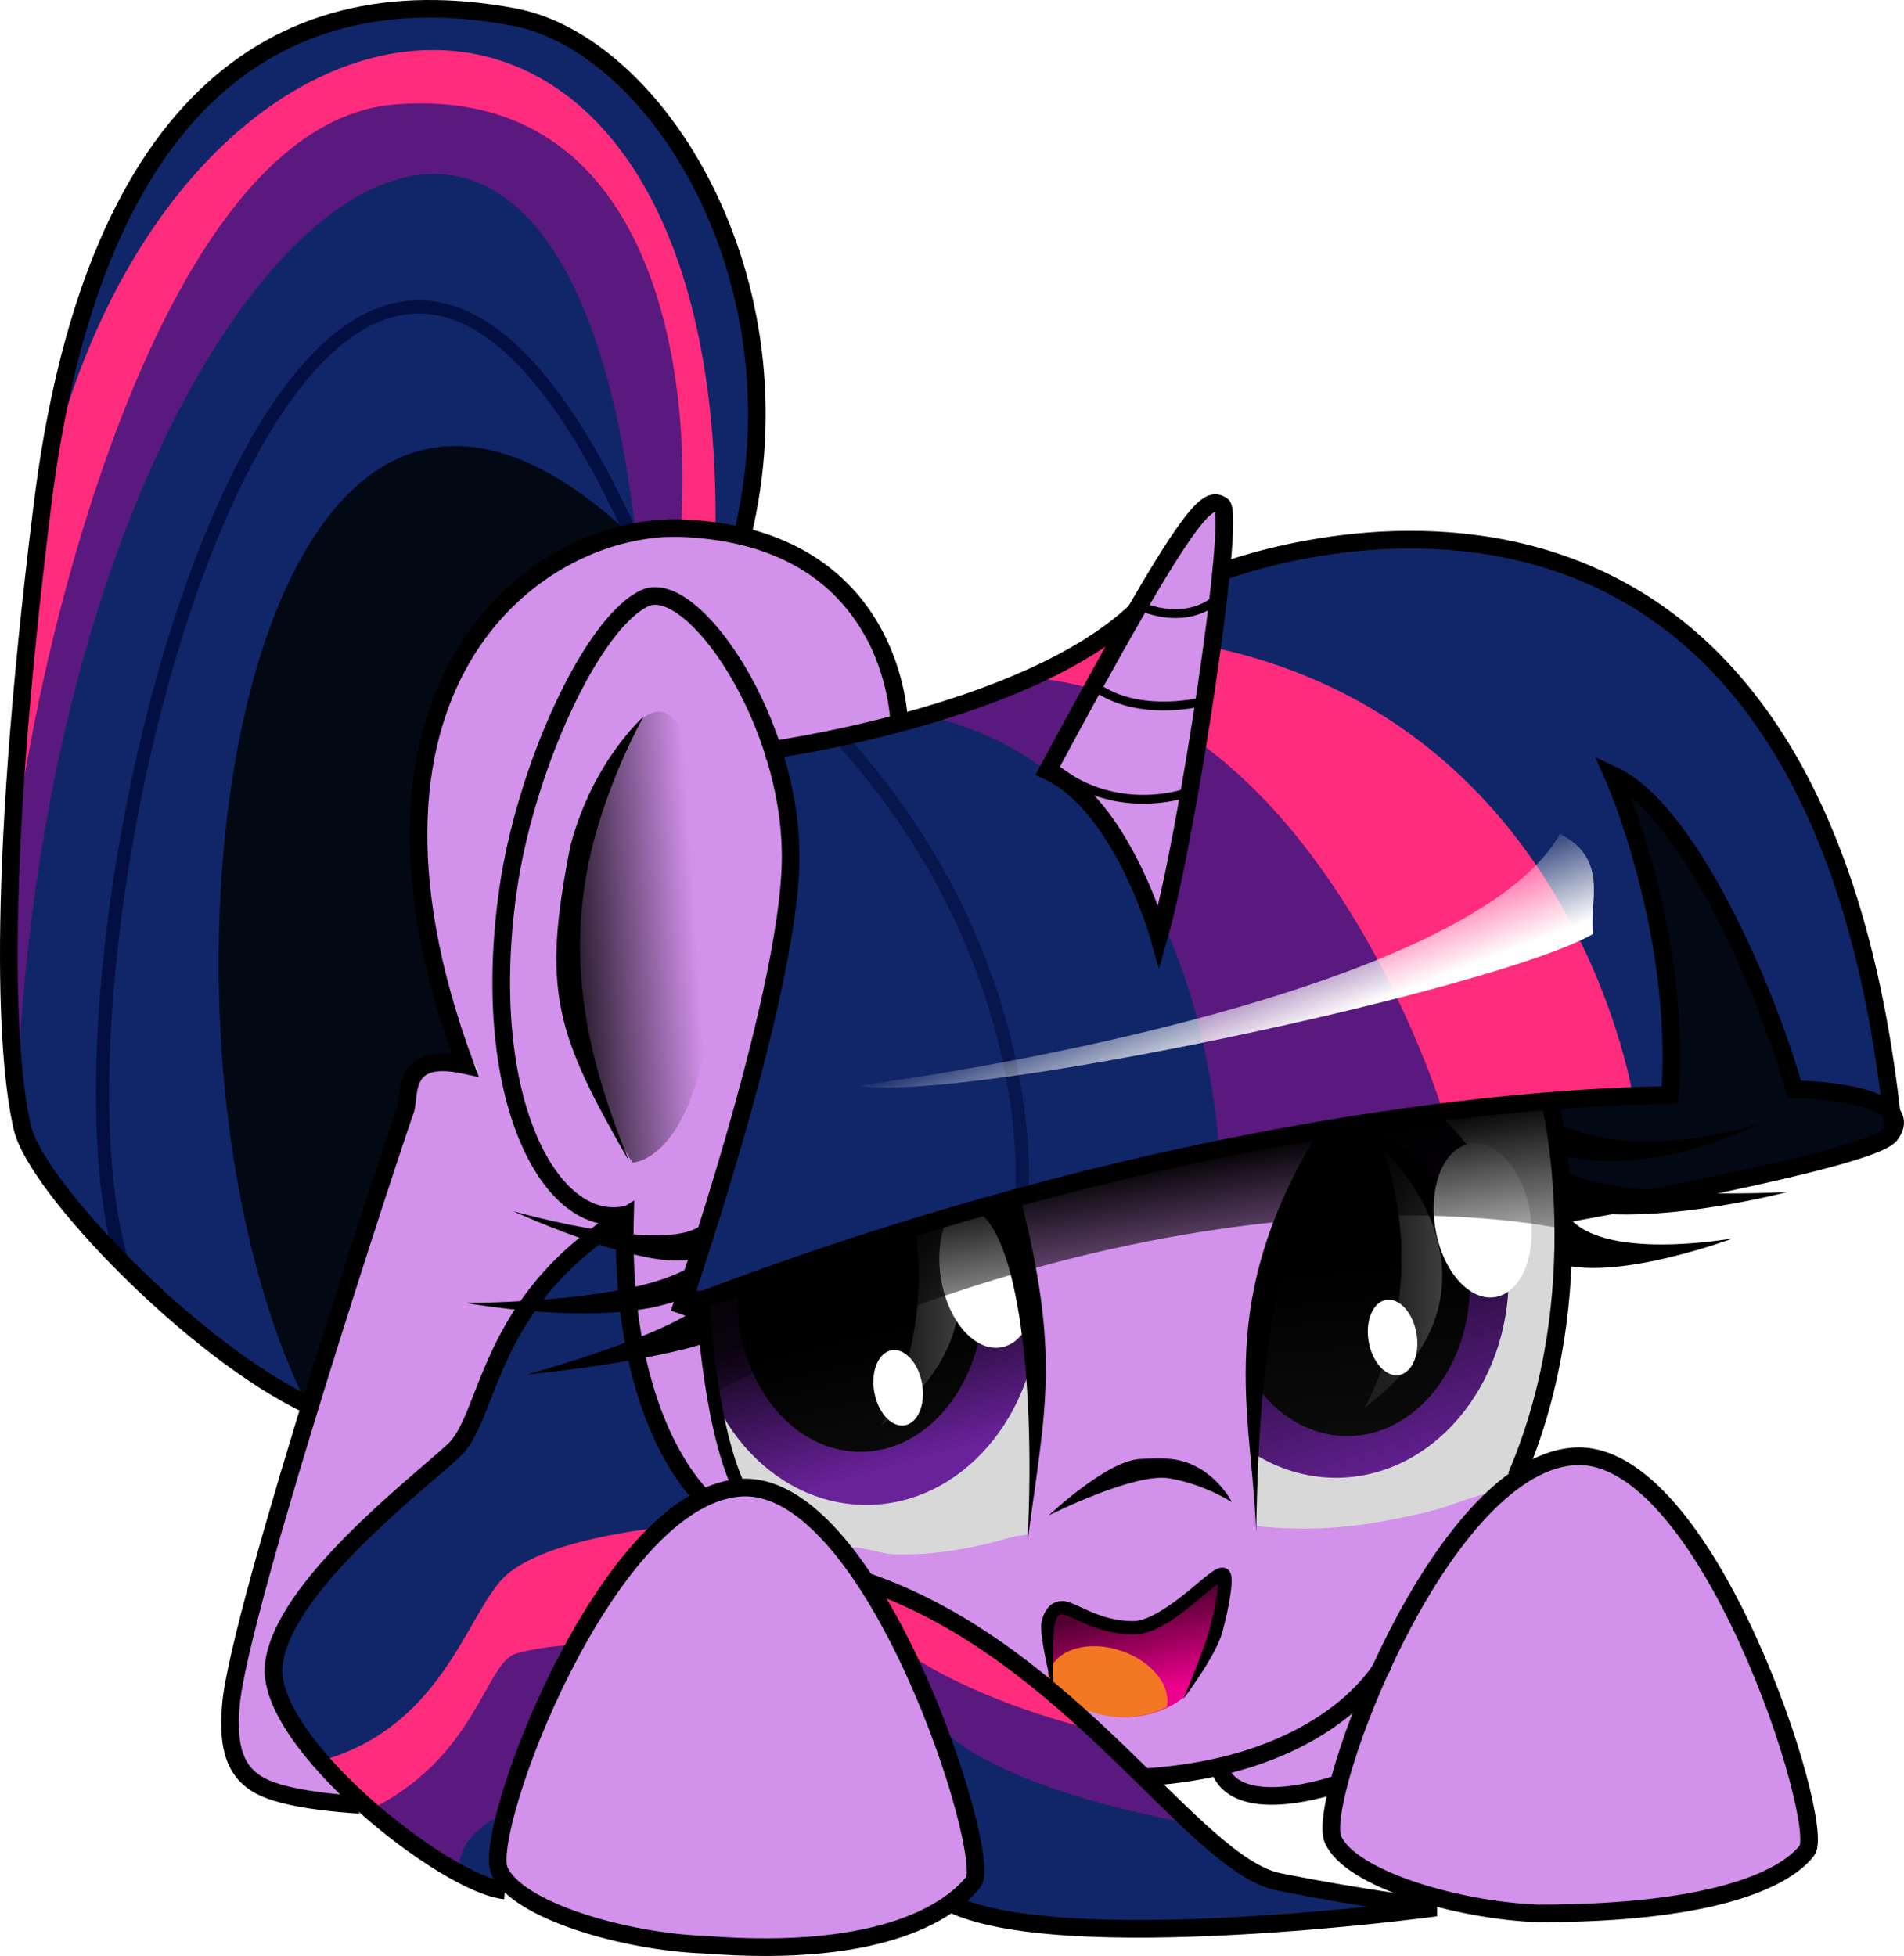 <?xml version="1.0" encoding="UTF-8" standalone="no"?>
<!-- Created with Inkscape (http://www.inkscape.org/) -->
<svg xmlns:dc="http://purl.org/dc/elements/1.1/" xmlns:cc="http://creativecommons.org/ns#" xmlns:rdf="http://www.w3.org/1999/02/22-rdf-syntax-ns#" xmlns:svg="http://www.w3.org/2000/svg" xmlns="http://www.w3.org/2000/svg" xmlns:xlink="http://www.w3.org/1999/xlink" xmlns:sodipodi="http://sodipodi.sourceforge.net/DTD/sodipodi-0.dtd" xmlns:inkscape="http://www.inkscape.org/namespaces/inkscape" id="svg2985" version="1.1" inkscape:version="0.48.4 r9939" width="431.873" height="443.617" sodipodi:docname="playfulsv.svg" inkscape:label="line" inkscape:export-filename="C:\Users\dmtac_000\Pictures\playful.png" inkscape:export-xdpi="208.40215" inkscape:export-ydpi="208.40215">
  <defs id="defs2989">
    <linearGradient inkscape:collect="always" id="linearGradient4331">
      <stop style="stop-color:#ffffff;stop-opacity:1;" offset="0" id="stop4333"/>
      <stop style="stop-color:#ffffff;stop-opacity:0;" offset="1" id="stop4335"/>
    </linearGradient>
    <linearGradient id="linearGradient4267">
      <stop style="stop-color:#ec008c;stop-opacity:1;" offset="0" id="stop4269"/>
      <stop style="stop-color:#530031;stop-opacity:1;" offset="1" id="stop4271"/>
    </linearGradient>
    <linearGradient inkscape:collect="always" id="linearGradient4050">
      <stop style="stop-color:#ffffff;stop-opacity:1;" offset="0" id="stop4052"/>
      <stop style="stop-color:#2a2a2a;stop-opacity:1" offset="1" id="stop4054"/>
    </linearGradient>
    <linearGradient id="linearGradient4028">
      <stop style="stop-color:#000000;stop-opacity:1;" offset="0" id="stop4030"/>
      <stop style="stop-color:#151515;stop-opacity:1;" offset="1" id="stop4032"/>
    </linearGradient>
    <linearGradient id="linearGradient3986">
      <stop style="stop-color:#6a229b;stop-opacity:1;" offset="0" id="stop3988"/>
      <stop style="stop-color:#100517;stop-opacity:1;" offset="1" id="stop3990"/>
    </linearGradient>
    <linearGradient inkscape:collect="always" xlink:href="#linearGradient3986" id="linearGradient4002" x1="945.032" y1="1188.416" x2="925.601" y2="1128.825" gradientUnits="userSpaceOnUse"/>
    <linearGradient inkscape:collect="always" xlink:href="#linearGradient3986" id="linearGradient4010" x1="932.078" y1="1177.405" x2="922.362" y2="1142.427" gradientUnits="userSpaceOnUse"/>
    <filter inkscape:collect="always" id="filter4020" color-interpolation-filters="sRGB">
      <feGaussianBlur inkscape:collect="always" stdDeviation="2.61" id="feGaussianBlur4022"/>
    </filter>
    <filter inkscape:collect="always" id="filter4024" color-interpolation-filters="sRGB">
      <feGaussianBlur inkscape:collect="always" stdDeviation="2.627" id="feGaussianBlur4026"/>
    </filter>
    <linearGradient inkscape:collect="always" xlink:href="#linearGradient4028" id="linearGradient4036" x1="916.905" y1="1166.057" x2="927.044" y2="1255.286" gradientUnits="userSpaceOnUse"/>
    <linearGradient inkscape:collect="always" xlink:href="#linearGradient4028" id="linearGradient4044" x1="907.923" y1="1181.469" x2="925.586" y2="1252.853" gradientUnits="userSpaceOnUse"/>
    <linearGradient inkscape:collect="always" xlink:href="#linearGradient4050" id="linearGradient4056" x1="1253.617" y1="1142.103" x2="1201.989" y2="1141.78" gradientUnits="userSpaceOnUse"/>
    <linearGradient inkscape:collect="always" xlink:href="#linearGradient4050-0" id="linearGradient4056-6" x1="1253.617" y1="1142.103" x2="1201.989" y2="1141.78" gradientUnits="userSpaceOnUse"/>
    <linearGradient id="linearGradient4050-0">
      <stop style="stop-color:#000000;stop-opacity:0;" offset="0" id="stop4052-3"/>
      <stop style="stop-color:#000000;stop-opacity:1;" offset="1" id="stop4054-6"/>
    </linearGradient>
    <linearGradient gradientTransform="translate(-109.504,3.886)" y2="1141.78" x2="1201.989" y1="1142.103" x1="1253.617" gradientUnits="userSpaceOnUse" id="linearGradient4073" xlink:href="#linearGradient4050" inkscape:collect="always"/>
    <filter inkscape:collect="always" id="filter4100" x="-0.103" width="1.205" y="-0.072" height="1.145" color-interpolation-filters="sRGB">
      <feGaussianBlur inkscape:collect="always" stdDeviation="1.229" id="feGaussianBlur4102"/>
    </filter>
    <filter color-interpolation-filters="sRGB" inkscape:collect="always" id="filter4100-4" x="-0.103" width="1.205" y="-0.072" height="1.145">
      <feGaussianBlur inkscape:collect="always" stdDeviation="1.229" id="feGaussianBlur4102-5"/>
    </filter>
    <filter color-interpolation-filters="sRGB" inkscape:collect="always" id="filter4100-4-8" x="-0.103" width="1.205" y="-0.072" height="1.145">
      <feGaussianBlur inkscape:collect="always" stdDeviation="1.229" id="feGaussianBlur4102-5-1"/>
    </filter>
    <filter color-interpolation-filters="sRGB" inkscape:collect="always" id="filter4100-2" x="-0.103" width="1.205" y="-0.072" height="1.145">
      <feGaussianBlur inkscape:collect="always" stdDeviation="1.229" id="feGaussianBlur4102-1"/>
    </filter>
    <linearGradient inkscape:collect="always" xlink:href="#linearGradient4050-0" id="linearGradient4169" x1="1142.281" y1="1160.143" x2="1134.953" y2="1116.174" gradientUnits="userSpaceOnUse"/>
    <clipPath clipPathUnits="userSpaceOnUse" id="clipPath4263">
      <path style="fill:none;stroke:#828282;stroke-width:1.069;stroke-opacity:1;display:inline" d="m 1144.63,1226.715 c 19.95,9.422 30.317,-7.016 30.742,-9.666 0.425,-2.65 1.531,-16.891 1.085,-20.034 -0.446,-3.143 -0.636,-15.226 -2.001,-12.488 -1.366,2.738 -9.066,15.935 -11.736,18.348 -2.671,2.413 -10.41,4.851 -13.527,4.121 -3.117,-0.73 -7.538,-1.784 -8.4,0.206 -0.862,1.99 1.195,9.76 2.002,12.488 0.807,2.727 1.837,7.026 1.837,7.026 z" id="path4265" inkscape:connector-curvature="0"/>
    </clipPath>
    <linearGradient inkscape:collect="always" xlink:href="#linearGradient4267" id="linearGradient4273" x1="1145.258" y1="1235.284" x2="1140.446" y2="1215.819" gradientUnits="userSpaceOnUse"/>
    <clipPath clipPathUnits="userSpaceOnUse" id="clipPath4321">
      <path style="fill:none;stroke:#000000;stroke-width:0.962px;stroke-linecap:butt;stroke-linejoin:miter;stroke-opacity:1" d="m 1105.09,1098.131 c 34.04,23.609 21.861,101.581 21.861,101.581 l -63.396,24.852 -9.681,-119.909 17.489,-20.192 z" id="path4323" inkscape:connector-curvature="0"/>
    </clipPath>
    <linearGradient inkscape:collect="always" xlink:href="#linearGradient4331" id="linearGradient4337" x1="1166.11" y1="1090.565" x2="1157.424" y2="1067.664" gradientUnits="userSpaceOnUse"/>
    <linearGradient inkscape:collect="always" xlink:href="#linearGradient4050-0" id="linearGradient4350" x1="1045.373" y1="1061.292" x2="1011.161" y2="1063.582" gradientUnits="userSpaceOnUse"/>
    <linearGradient inkscape:collect="always" xlink:href="#linearGradient4050-0" id="linearGradient4352" gradientUnits="userSpaceOnUse" x1="1142.281" y1="1160.143" x2="1134.953" y2="1116.174"/>
  </defs>
  <sodipodi:namedview pagecolor="#ffffff" bordercolor="#666666" borderopacity="1" objecttolerance="10" gridtolerance="10" guidetolerance="10" inkscape:pageopacity="0" inkscape:pageshadow="2" inkscape:window-width="1366" inkscape:window-height="705" id="namedview2987" showgrid="false" inkscape:zoom="1.0916754" inkscape:cx="171.13175" inkscape:cy="204.80041" inkscape:window-x="-8" inkscape:window-y="-8" inkscape:window-maximized="1" inkscape:current-layer="layer5" showguides="true" inkscape:guide-bbox="true" fit-margin-top="0" fit-margin-left="0" fit-margin-right="0" fit-margin-bottom="0"/>
  <g inkscape:groupmode="layer" id="layer1" inkscape:label="image" style="display:none" sodipodi:insensitive="true" transform="translate(-887.479,-850.67)"/>
  <g inkscape:groupmode="layer" id="layer4" inkscape:label="eyes" style="display:inline" sodipodi:insensitive="true" transform="translate(-887.479,-850.67)">
    <path sodipodi:type="arc" style="fill:#d8d8d8;fill-opacity:1;stroke:none" id="path3905" sodipodi:cx="1089.4755" sodipodi:cy="1153.1149" sodipodi:rx="52.46582" sodipodi:ry="60.886261" d="m 1141.941,1153.115 c 0,33.627 -23.49,60.886 -52.466,60.886 -28.976,0 -52.466,-27.26 -52.466,-60.886 0,-33.627 23.49,-60.886 52.466,-60.886 28.976,0 52.466,27.26 52.466,60.886 z" transform="matrix(1,0,0,-1,0,2308.173)"/>
    <path sodipodi:type="arc" style="fill:#d8d8d8;fill-opacity:1;stroke:none" id="path3905-7" sodipodi:cx="1089.4755" sodipodi:cy="1153.1149" sodipodi:rx="52.46582" sodipodi:ry="60.886261" d="m 1141.941,1153.115 c 0,33.627 -23.49,60.886 -52.466,60.886 -28.976,0 -52.466,-27.26 -52.466,-60.886 0,-33.627 23.49,-60.886 52.466,-60.886 28.976,0 52.466,27.26 52.466,60.886 z" transform="matrix(1.037,0,0,-1.043,70.41,2348.821)" clip-path="url(#clipPath4321)"/>
    <path sodipodi:type="arc" style="fill:url(#linearGradient4002);fill-opacity:1;stroke:none" id="path3966-9" sodipodi:cx="931.10638" sodipodi:cy="1138.541" sodipodi:rx="39.187435" sodipodi:ry="45.664696" d="m 970.294,1138.541 c 0,25.22 -17.545,45.665 -39.187,45.665 -21.643,0 -39.187,-20.445 -39.187,-45.665 0,-25.22 17.545,-45.665 39.187,-45.665 21.643,0 39.187,20.445 39.187,45.665 z" transform="translate(259.414,1.619)"/>
    <path sodipodi:type="arc" style="fill:url(#linearGradient4036);fill-opacity:1;stroke:none;filter:url(#filter4020)" id="path3928-4" sodipodi:cx="905.19733" sodipodi:cy="1172.5466" sodipodi:rx="32.062447" sodipodi:ry="43.397655" d="m 937.26,1172.547 c 0,23.968 -14.355,43.398 -32.062,43.398 -17.708,0 -32.062,-19.43 -32.062,-43.398 0,-23.968 14.355,-43.398 32.062,-43.398 17.708,0 32.062,19.43 32.062,43.398 z" transform="matrix(0.869,0,0,0.799,406.455,204.845)"/>
    <path sodipodi:type="arc" style="fill:url(#linearGradient4010);fill-opacity:1;stroke:none" id="path3966" sodipodi:cx="931.10638" sodipodi:cy="1138.541" sodipodi:rx="39.187435" sodipodi:ry="45.664696" d="m 970.294,1138.541 c 0,25.22 -17.545,45.665 -39.187,45.665 -21.643,0 -39.187,-20.445 -39.187,-45.665 0,-25.22 17.545,-45.665 39.187,-45.665 21.643,0 39.187,20.445 39.187,45.665 z" transform="translate(152.863,7.773)"/>
    <path sodipodi:type="arc" style="fill:url(#linearGradient4044);fill-opacity:1;stroke:none;filter:url(#filter4024)" id="path3928-4-0" sodipodi:cx="905.19733" sodipodi:cy="1172.5466" sodipodi:rx="32.062447" sodipodi:ry="43.397655" d="m 937.26,1172.547 c 0,23.968 -14.355,43.398 -32.062,43.398 -17.708,0 -32.062,-19.43 -32.062,-43.398 0,-23.968 14.355,-43.398 32.062,-43.398 17.708,0 32.062,19.43 32.062,43.398 z" transform="matrix(0.869,0,0,0.799,296.017,208.407)"/>
    <path style="opacity:0.655;fill:url(#linearGradient4056);fill-opacity:1;stroke:none" d="m 1196.94,1170.013 c 16.259,-30.374 4.005,-59.058 4.005,-59.058 0,0 33.285,30.732 -4.005,59.058 z" id="path4048" inkscape:connector-curvature="0" sodipodi:nodetypes="ccc"/>
    <path style="opacity:0.655;fill:url(#linearGradient4073);fill-opacity:1;stroke:none" d="m 1087.437,1173.9 c 16.259,-30.374 4.005,-59.058 4.005,-59.058 0,0 33.285,30.732 -4.005,59.058 z" id="path4048-2" inkscape:connector-curvature="0" sodipodi:nodetypes="ccc"/>
    <path sodipodi:type="arc" style="fill:#ffffff;fill-opacity:1;stroke:none;filter:url(#filter4100)" id="path4094" sodipodi:cx="1271.3246" sodipodi:cy="1149.8762" sodipodi:rx="13.764182" sodipodi:ry="20.727238" d="m 1285.089,1149.876 c 0,11.447 -6.162,20.727 -13.764,20.727 -7.602,0 -13.764,-9.28 -13.764,-20.727 0,-11.447 6.162,-20.727 13.764,-20.727 7.602,0 13.764,9.28 13.764,20.727 z" transform="matrix(0.785,-0.102,0.126,0.841,80.912,290.074)"/>
    <path sodipodi:type="arc" style="fill:#ffffff;fill-opacity:1;stroke:none;filter:url(#filter4100-4)" id="path4094-8" sodipodi:cx="1271.3246" sodipodi:cy="1149.8762" sodipodi:rx="13.764182" sodipodi:ry="20.727238" d="m 1285.089,1149.876 c 0,11.447 -6.162,20.727 -13.764,20.727 -7.602,0 -13.764,-9.28 -13.764,-20.727 0,-11.447 6.162,-20.727 13.764,-20.727 7.602,0 13.764,9.28 13.764,20.727 z" transform="matrix(0.397,-0.05,0.064,0.412,625.037,743.82)"/>
    <path sodipodi:type="arc" style="fill:#ffffff;fill-opacity:1;stroke:none;filter:url(#filter4100-2)" id="path4094-4" sodipodi:cx="1271.3246" sodipodi:cy="1149.8762" sodipodi:rx="13.764182" sodipodi:ry="20.727238" d="m 1285.089,1149.876 c 0,11.447 -6.162,20.727 -13.764,20.727 -7.602,0 -13.764,-9.28 -13.764,-20.727 0,-11.447 6.162,-20.727 13.764,-20.727 7.602,0 13.764,9.28 13.764,20.727 z" transform="matrix(0.785,-0.102,0.126,0.841,-31.226,301.49)"/>
    <path sodipodi:type="arc" style="fill:#ffffff;fill-opacity:1;stroke:none;filter:url(#filter4100-4-8)" id="path4094-8-9" sodipodi:cx="1271.3246" sodipodi:cy="1149.8762" sodipodi:rx="13.764182" sodipodi:ry="20.727238" d="m 1285.089,1149.876 c 0,11.447 -6.162,20.727 -13.764,20.727 -7.602,0 -13.764,-9.28 -13.764,-20.727 0,-11.447 6.162,-20.727 13.764,-20.727 7.602,0 13.764,9.28 13.764,20.727 z" transform="matrix(0.397,-0.05,0.064,0.412,512.899,755.236)"/>
  </g>
  <g inkscape:groupmode="layer" id="layer3" inkscape:label="fill" style="display:inline" sodipodi:insensitive="true" transform="translate(-887.479,-850.67)">
    <path style="fill:#ffffff;fill-opacity:1;stroke:#000000;stroke-width:5.496;stroke-linecap:butt;stroke-miterlimit:4;stroke-opacity:1;stroke-dasharray:none;stroke-dashoffset:0" d="" id="path3868" inkscape:connector-curvature="0"/>
    <path style="fill:#d291eb;fill-opacity:1;stroke:none" d="m 1039.656,1179.96 c -6.329,-12.08 -8.116,-22.626 -8.752,-40.982 l -0.483,-13.939 -3.345,0.504 c -4.356,0.656 -7.552,1.282 -11.079,-2.494 -9.48,-10.148 -13.907,-26.984 -13.825,-49.64 0.084,-23.111 2.986,-41.415 12.928,-62.182 5.782,-12.076 17.416,-24.128 21.203,-24.128 6.71,0 24.734,23.019 28.584,39.396 4.455,18.951 -1.609,49.606 -17.246,99.576 -3.506,11.206 -5.78,18.928 -6.241,20.128 -0.65,1.693 -0.425,1.697 2.123,1.697 3.032,0 3.351,1.219 4.163,8.097 0.847,7.174 3.065,21.152 4.776,27.204 2.924,5.238 -1.133,4.927 -3.053,5.668 -2.519,0.972 -6.433,-2.569 -9.754,-8.906 z" id="path3876" inkscape:connector-curvature="0" sodipodi:nodetypes="sscsscssscssscss"/>
    <path style="fill:#d291eb;fill-opacity:1;stroke:none" d="m 1032.412,1290.143 c -13.031,-0.25 -21.09,-6.066 -26.226,-9.962 -5.136,-3.896 -7.473,-9.79 -2.932,-24.163 11.279,-35.706 37.933,-67.313 53.807,-67.313 5.104,0 16.917,7.899 23.283,16.467 10.527,14.168 24.192,46.008 27.02,62.961 0.75,4.496 -0.993,9.99 -2.92,12.121 -3.449,3.813 -11.792,7.442 -21.138,9.645 -16.354,3.606 -37.864,0.495 -50.894,0.245 z" id="path3878" inkscape:connector-curvature="0" sodipodi:nodetypes="zzssssscz"/>
    <path style="fill:#d291eb;fill-opacity:1;stroke:none" d="m 950.514,1256.753 c -6.095,-1.448 -9.103,-5.268 -10.061,-9.084 -2.44,-9.721 3.91,-34.841 31.186,-121.47 4.823,-15.319 11.082,-31.658 11.335,-32.548 0.282,-0.99 3.068,-1.458 6.655,-1.458 3.229,0 6.194,2.069 6.194,1.432 0,-0.637 -3.025,-5.479 -4.545,-10.364 -5.159,-16.581 -7.661,-21.973 -8.446,-37.543 -0.613,-12.172 0.813,-19.154 2.482,-25.747 6.285,-24.83 24.426,-43.652 46.545,-48.395 13.75,-2.949 33.486,2.205 43.742,11.232 6.374,5.611 12.477,21.508 14.142,26.969 1.296,4.25 -1.213,4.899 -10.4,6.918 -5.364,1.179 -14.732,3.438 -15.672,3.438 -0.94,0 -2.343,-6.493 -4.899,-11.659 -7.636,-15.435 -14.758,-22.832 -22.922,-22.832 -5.598,0 -13.146,8.295 -20.464,23.369 -17.661,36.377 -20.614,76.277 -7.11,103.21 3.235,6.451 12.45,12.463 16.323,13.835 1.036,0.367 -4.415,6.331 -9.879,12.031 -6.75,7.043 -9.997,11.824 -13.978,20.584 -2.852,6.276 -5.564,14.941 -6.621,17.078 -1.057,2.138 -7.739,7.578 -14.254,13.278 -18.546,16.226 -28.813,26.459 -30.853,37.334 -1.114,5.937 0.714,14.654 9.019,22.54 8.138,7.727 11.17,12.066 -3.146,8.985 z" id="path3882" inkscape:connector-curvature="0" sodipodi:nodetypes="cssssssssssssssssccsssssscc"/>
    <path style="fill:#d291eb;fill-opacity:1;stroke:none" d="m 1142.468,1248.05 c -7.462,-6.383 -18.76,-15.165 -25.165,-20.93 -10.054,-7.427 -18.172,-12.705 -26.98,-16.129 -2.938,-1.142 -5.246,-2.638 -6.096,-3.597 -0.693,-0.781 -1.954,-2.969 -3.365,-4.629 -2.375,-2.795 5.723,0.292 9.353,0.416 8.931,0.303 18.175,-1.316 27.439,-4.098 l 2.748,-0.339 0.391,-3.783 c 0.345,-3.337 2.488,-42.078 1.238,-52.874 -0.674,-5.822 -1.46,-11.132 -2.655,-13.918 -0.456,-1.064 -0.959,-6.951 -2.076,-4.918 -1.142,2.079 22.404,-5.706 32.632,-8.022 11.812,-2.675 35.997,-8.362 36.344,-6.466 0.153,0.833 -1.138,4.402 -2.772,7.759 -4.987,10.245 -10.791,23.588 -11.865,35.904 -1.075,12.316 -0.735,28.877 0.953,44.355 9.271,1.021 18.167,0.66 27.39,-0.87 6.266,-1.176 12.635,-2.381 17.297,-4.181 2.27,-0.877 7.287,-2.404 7.388,-2.404 0.102,0 -3.43,4.998 -5.077,6.95 -5.791,6.863 -10.657,15.156 -16.565,26.856 -2.769,5.485 -4.052,7.723 -6.933,10.657 -9.737,9.915 -28.755,17.855 -45.921,19.196 -1.86,0.818 -4.5,-0.092 -7.704,-4.934 z" id="path3886" inkscape:connector-curvature="0" sodipodi:nodetypes="ccccssccsscsssczcccscsscc"/>
    <path style="fill:#d291eb;fill-opacity:1;stroke:none" d="m 1227.498,1284.09 c -5.462,-0.654 -16.487,-3.441 -21.494,-5.354 -5.484,-2.095 -10.535,-5.814 -12.865,-8.142 -1.842,-1.841 -3.242,-5.812 -3.242,-8.323 0,-5.083 4.596,-17.1 9.528,-28.811 7.584,-18.008 15.231,-31.119 24.893,-40.775 7.751,-7.746 14.713,-11.267 21.293,-11.264 2.972,0 5.34,1.496 8.719,3.18 8.376,4.176 17.667,13.538 26.282,30.132 9.546,18.389 17.933,48.631 16.356,54.916 -0.299,1.19 -5.158,5.281 -8.405,6.938 -7.063,3.603 -18.652,6.53 -32.008,7.645 -10.654,0.023 -19.625,0.99 -29.056,-0.142 z" id="path3888" inkscape:connector-curvature="0" sodipodi:nodetypes="cscssscsscscc"/>
    <path style="fill:#112668;fill-opacity:1;stroke:none" d="m 991.535,1274.461 c -15.23,-7.966 -33.499,-24.367 -39.193,-35.754 -3.259,-6.518 -2.409,-13.505 1.008,-20.295 4.017,-7.984 13.565,-16.757 28.88,-30.291 5.067,-4.478 9.282,-8.316 9.962,-9.124 1.626,-1.932 2.324,-4.329 5.25,-11.581 6.439,-15.959 11.741,-25.42 22.936,-33.531 l 8.036,-5.822 -0.459,8.053 c -0.763,13.389 3.456,22.85 6.384,31.793 2.245,6.855 5.942,11.333 7.518,16.879 l 3.367,5.011 -4.124,3.534 c -3.445,2.953 -10.366,10.113 -13.768,14.713 -8.819,11.927 -17.053,27.093 -22.766,43.397 -3.443,9.826 -5.806,19.744 -5.148,23.249 0.178,0.948 0.098,3.768 -0.216,3.768 -2.706,-1.284 -5.835,-1.373 -7.668,-4 z" id="path3894" inkscape:connector-curvature="0" sodipodi:nodetypes="csssssscssscsssccc"/>
    <path style="fill:#112668;fill-opacity:1;stroke:none" d="m 1136.974,1287.889 c -10.563,-0.366 -17.494,-0.957 -23.37,-2.456 -2.015,-0.514 -5.123,-1.774 -7.063,-3.037 -1.94,-1.264 0.131,-3.538 0.884,-4.499 1.725,-2.205 2.292,-1.164 1.752,-5.731 -1.53,-12.93 -9.733,-36.584 -18.091,-51.31 -0.914,-1.61 -5.283,-6.916 -4.348,-9.47 0.147,-0.402 11.718,4.544 16.305,7.199 13.168,7.622 24.697,16.288 42.88,33.919 17.421,16.893 20.269,21.09 26.417,23.905 1.574,0.721 6.949,2.435 12.855,3.527 5.161,0.954 13.365,1.344 13.804,2.917 0.163,0.582 -25.907,4.471 -37.13,4.821 -8.059,1.004 -17.716,0.409 -24.895,0.214 z" id="path3896" inkscape:connector-curvature="0" sodipodi:nodetypes="cszcscsssssscc"/>
    <path style="fill:#112668;fill-opacity:1;stroke:none" d="m 937.861,1156.118 c -7.537,-8.85 -31.03,-26.488 -39.148,-38.802 -3.186,-4.833 -6.153,-9.065 -7.104,-14.787 -1.548,-9.318 -1.413,-16.219 -1.369,-35.887 0.057,-25.867 1.057,-49.082 4.992,-84.302 4.116,-36.842 8.062,-56.257 16.703,-75.762 12.296,-27.756 32.756,-46.739 57.558,-52.306 11.208,-0.68 29.514,-1.218 39.234,1.836 8.202,2.709 18.509,9.712 26.054,18.947 15.512,18.985 25.897,49.575 24.145,75.557 -0.375,5.556 -2.389,20.853 -2.837,21.325 -3.434,-0.49 -9.249,-0.597 -12.51,-0.766 -15.276,-0.769 -29.51,3.2 -41.313,14.433 -21.588,20.544 -26.26,51.555 -14.473,91.672 0.997,3.472 2.285,10.458 3.532,13.845 -7.129,0.048 -10.705,1.324 -11.686,6.529 -0.285,1.651 -3.104,10.584 -6.067,19.652 -2.963,9.069 -7.035,21.987 -9.57,28.899 -2.535,6.912 -5.423,14.62 -6.404,22.126 -12.889,-0.831 -14.097,-5.639 -19.737,-12.209 z" id="path3898" inkscape:connector-curvature="0" sodipodi:nodetypes="csssssccssccscccszcc"/>
    <path style="fill:#030815;fill-opacity:1;stroke:none" d="m 1241.044,1106.098 c -0.238,-1.259 -0.522,-3.01 -0.271,-4.394 0.737,-0.899 4.849,-1.975 9.588,-2.212 4.74,-0.237 10.679,0.557 13.198,0.379 l 3.123,-1.296 -0.678,-8.697 c -0.046,-17.466 -1.405,-30.969 -6.986,-48.946 -1.112,-3.582 -3.479,-9.577 -2.022,-11.056 0.901,-0.914 8.62,6.809 11.979,12.158 8.49,13.521 18.245,33.757 23.431,49.561 l 2.168,6.607 c 2.516,0.785 3.118,0.753 5.281,0.851 7.662,0.525 16.046,2.843 16.34,4.917 -0.557,9.02 -12.855,8.883 -18.342,10.327 -8.944,2.231 -24,4.576 -38.617,7.352 -7.431,1.411 -12.091,2.482 -15.77,3.549 -2.4,-4.368 -1.318,-13.408 -2.421,-19.1 z" id="path3900" inkscape:connector-curvature="0" sodipodi:nodetypes="ccscccssssccccscc"/>
    <path style="fill:#d291eb;fill-opacity:1;stroke:none" d="m 1174.369,1257.522 c -3.168,-0.147 -6.786,-2.509 -8.778,-5.345 l 6.885,-4.122 c 6.058,-3.627 11.951,-2.624 16.688,-5.999 1.612,-1.148 6.371,-5.191 6.222,-4.827 -0.149,0.363 -0.835,6.126 -1.919,9.441 l -2.782,6.836 -4.502,2.202 c -5.762,2.819 -8.894,2.262 -11.813,1.815 z" id="path3902" inkscape:connector-curvature="0" sodipodi:nodetypes="ccsccccsc"/>
    <path style="fill:#030815;fill-opacity:1;stroke:none" d="m 1031.442,972.817 c -88.789,-84.712 -118.348,108.487 -74.014,197.151 l 25.465,-76.236 10.076,-3.664 c 0,0 -10.992,-35.725 -10.992,-42.137 0,-6.412 3.664,-38.473 11.908,-48.549 8.244,-10.076 12.824,-22.901 37.557,-26.565 z" id="path4230" inkscape:connector-curvature="0" sodipodi:nodetypes="ccccssc"/>
    <path style="fill:#ff2c7e;fill-opacity:1;stroke:none" d="m 1049.763,971.901 c 2.293,-167.501 -151.746,-133.396 -157.556,33.893 l -2.748,55.877 c 13.405,-74.473 33.141,-185.581 92.518,-186.869 60.747,-1.318 60.212,89.835 58.625,96.182 z" id="path4233" inkscape:connector-curvature="0" sodipodi:nodetypes="cccscc"/>
    <path style="fill:#5a197f;fill-opacity:1;stroke:none" d="m 1041.976,969.611 c 2.29,-35.725 -6.554,-99.834 -64.809,-95.266 -58.255,4.568 -85.477,145.087 -86.793,174.044 l 0.916,51.984 C 898.382,910.45 1013.185,808.375 1031.671,971.672 z" id="path4235" inkscape:connector-curvature="0" sodipodi:nodetypes="czcccc"/>
    <path style="fill:none;stroke:#030f42;stroke-width:3;stroke-linecap:butt;stroke-linejoin:miter;stroke-miterlimit:4;stroke-opacity:1;stroke-dasharray:none" d="M 1031.18,973.047 C 958.92,811.845 891.972,1064.503 915.561,1138.217" id="path4237" inkscape:connector-curvature="0" sodipodi:nodetypes="cc"/>
    <path style="fill:url(#linearGradient4273);fill-opacity:1;stroke:none" d="m 1125.105,1232.738 c 16.259,14.198 30.687,3.893 31.832,1.832 1.145,-2.061 6.183,-13.511 6.641,-16.259 0.458,-2.748 3.664,-12.824 1.603,-10.992 -2.061,1.832 -13.053,10.305 -16.259,11.45 -3.206,1.145 -11.221,0.687 -13.969,-0.916 -2.748,-1.603 -6.641,-3.893 -8.015,-2.519 -1.374,1.374 -1.603,8.473 -1.603,10.992 0,2.519 -0.229,6.412 -0.229,6.412 z" id="path4241" inkscape:connector-curvature="0"/>
    <path sodipodi:type="arc" style="fill:#f37723;fill-opacity:1;stroke:none" id="path4243" sodipodi:cx="1158.3113" sodipodi:cy="1223.1199" sodipodi:rx="13.969354" sodipodi:ry="10.992278" d="m 1172.281,1223.12 c 0,6.071 -6.254,10.992 -13.969,10.992 -7.715,0 -13.969,-4.921 -13.969,-10.992 0,-6.071 6.254,-10.992 13.969,-10.992 7.715,0 13.969,4.921 13.969,10.992 z" transform="matrix(0.947,0.32,-0.28,0.829,384.254,-150.458)" clip-path="url(#clipPath4263)"/>
    <path style="fill:url(#linearGradient4352);fill-opacity:1;stroke:none;display:inline" d="m 1048.389,1167.014 c 112.671,-56.794 193.739,-37.557 193.739,-37.557 l -5.496,-45.801 -185.953,33.893 c -3.997,17.377 -3.752,30.751 -2.29,49.465 z" id="path4161" inkscape:connector-curvature="0" sodipodi:nodetypes="ccccc"/>
  </g>
  <g inkscape:groupmode="layer" id="layer5" inkscape:label="extra" style="display:inline" transform="translate(-887.479,-850.67)">
    <path style="fill:#112668;fill-opacity:1;stroke:none;display:inline" d="m 1044.025,1144.741 c -0.043,-1.61 1.623,-5.269 2.946,-9.425 11.57,-36.34 19.068,-66.232 20.46,-83.599 0.644,-8.036 0,-18.392 -2.132,-26.372 -0.631,-2.357 0.51,-5.157 1.479,-5.159 1.467,0 15.003,-2.728 22.384,-4.592 17.289,-4.365 31.368,-10.071 42.394,-16.44 2.456,-1.419 5.923,-2.976 8.028,-3.191 0.108,-0.011 -4.431,8.84 -8.462,16.236 -4.03,7.396 -6.192,11.692 -7.647,13.217 1.296,1.202 1.575,0.617 3.097,1.453 8.758,4.811 15.575,15.117 21.474,32.592 1.469,4.352 0.882,3.856 2.527,7.536 0.998,-3.801 2.533,-15.159 4.152,-23.54 3.25,-16.825 8.902,-46.07 9.92,-56.797 l 0.31,-4.884 5.411,-2.825 c 18.572,-9.696 43.294,-6.824 61.385,-2.412 19.467,4.747 36.468,14.53 48.858,29.546 13.122,15.902 22.378,35.767 28.691,60.971 1.653,6.6 5.184,21.698 5.72,26.565 0.167,1.511 0.082,5.856 0.208,6.29 0.209,0.723 -2.329,0.25 -3.726,-0.334 -1.998,-0.835 -7.087,-1.447 -11.699,-1.843 l -4.809,-1.449 -2.112,-5.857 c -4.488,-12.448 -11.312,-29.309 -17.557,-40.118 -7.633,-13.213 -11.722,-19.297 -19.868,-23.953 -2.588,-1.479 -2.378,-1.615 -4.608,-2.785 0.685,2.392 1.444,1.173 2.695,4.308 8.263,20.713 11.092,43.188 11.908,62.66 l 0.324,7.725 -9.911,0.315 c -37.1,1.178 -78.655,7.401 -124.494,18.976 -7.457,1.883 -14.842,4.599 -15.225,4.452 -19.907,7.289 -41.663,12.155 -61.95,19.705 -7.052,2.639 -10.508,3.914 -10.174,3.028 z" id="path3892" inkscape:connector-curvature="0" sodipodi:nodetypes="cssscsssscsccsccsssscccccsssccscssccc"/>
    <path style="fill:#5a197f;fill-opacity:1;stroke:none" d="m 1095.305,1012.558 c 65.42,12.307 68.659,99.102 68.659,99.102 l 52.466,-9.068 c 0,0 -31.415,-97.483 -95.54,-98.13 -10.688,4.534 -25.585,8.097 -25.585,8.097 z" id="path4218" inkscape:connector-curvature="0" sodipodi:nodetypes="ccccc"/>
    <path style="fill:#ff2c7e;fill-opacity:1;stroke:none" d="m 1117.975,1004.138 c 67.364,2.591 96.511,97.807 96.511,97.807 l 43.398,-2.591 c 0,0 -15.545,-100.398 -119.829,-104.932 -9.392,5.506 -20.079,9.716 -20.079,9.716 z" id="path4220" inkscape:connector-curvature="0" sodipodi:nodetypes="ccccc"/>
    <path style="fill:#ff2c7e;fill-opacity:1;stroke:none" d="m 959.282,1250.274 c 27.852,-7.125 33.682,-32.386 42.102,-41.455 8.42,-9.068 35.625,-11.659 35.625,-11.659 l -20.727,29.148 c 0,0 -7.125,-3.886 -13.602,4.534 -6.477,8.42 -14.898,31.091 -31.091,31.091 -3.886,-5.83 -12.307,-11.659 -12.307,-11.659 z" id="path4222" inkscape:connector-curvature="0" sodipodi:nodetypes="csccscc"/>
    <path style="fill:#5a197f;fill-opacity:1;stroke:none" d="m 970.942,1261.285 c 24.614,-11.659 26.557,-33.682 33.682,-35.625 7.125,-1.943 13.602,-1.943 13.602,-1.943 l -14.898,37.568 c 0,0 -12.307,4.534 -11.659,13.602 -5.306,-1.695 -20.727,-13.602 -20.727,-13.602 z" id="path4224" inkscape:connector-curvature="0" sodipodi:nodetypes="cscccc"/>
    <path style="fill:#ff2c7e;fill-opacity:1;stroke:none" d="m 1091.442,1224.265 c 13.969,15.114 43.511,19.695 43.511,19.695 l -16.259,-15.114 c 0,0 -29.542,-18.779 -31.832,-17.863 -2.29,0.916 4.58,13.282 4.58,13.282 z" id="path4226" inkscape:connector-curvature="0"/>
    <path style="fill:#5a197f;fill-opacity:1;stroke:none" d="m 1093.274,1225.639 c 17.175,11.45 40.763,16.946 40.763,16.946 l 22.901,21.527 c 0,0 -49.465,-8.244 -59.541,-25.878 -0.916,-2.29 -4.122,-12.595 -4.122,-12.595 z" id="path4228" inkscape:connector-curvature="0" sodipodi:nodetypes="ccccc"/>
    <path style="fill:#d291eb;fill-opacity:1;stroke:none;display:inline" d="m 1145.198,1048.971 c -2.091,-3.962 -6.63,-14.195 -13.168,-19.409 -1.637,-1.306 -4.064,-2.692 -5.141,-4.179 -3.021,-1.001 2.21,-6.967 5.776,-13.473 14.345,-26.176 21.958,-37.392 26.278,-42.032 l 4.091,-4.394 1.498,6.563 c 2.248,9.847 -3.376,28.144 -6.688,48.225 -1.87,11.34 -6.016,35.55 -6.63,37.209 -3.071,1.08 -3.925,-4.547 -6.016,-8.509 z" id="path3890" inkscape:connector-curvature="0" sodipodi:nodetypes="zccsscsscz"/>
    <path style="fill:none;stroke:#07164d;stroke-width:3;stroke-linecap:butt;stroke-linejoin:miter;stroke-miterlimit:4;stroke-opacity:1;stroke-dasharray:none;display:inline" d="m 1077.816,1017.74 c 45.989,50.523 41.455,103.636 41.455,103.636" id="path4239" inkscape:connector-curvature="0" sodipodi:nodetypes="cc"/>
    <path style="font-size:medium;font-style:normal;font-variant:normal;font-weight:normal;font-stretch:normal;text-indent:0;text-align:start;text-decoration:none;line-height:normal;letter-spacing:normal;word-spacing:normal;text-transform:none;direction:ltr;block-progression:tb;writing-mode:lr-tb;text-anchor:start;baseline-shift:baseline;color:#000000;fill:url(#linearGradient4337);fill-opacity:1;stroke:none;stroke-width:5;marker:none;visibility:visible;display:inline;overflow:visible;enable-background:accumulate;font-family:Sans;-inkscape-font-specification:Sans" d="m 1241.319,1039.827 c -17.186,30.46 -106.871,50.069 -159.483,57.102 24.673,3.946 145.41,-21.969 167.052,-34.469 -1.248,-6.356 3.994,-16.889 -7.569,-22.633 z" id="path4325" inkscape:connector-curvature="0" sodipodi:nodetypes="cccc"/>
    <path style="fill:url(#linearGradient4350);fill-opacity:1;stroke:none" d="m 1030.984,1114.342 c -21.069,-30.229 -9.57,-82.557 -3.664,-92.976 17.989,-31.736 22.512,27.048 22.442,38.931 -0.316,53.795 -18.778,54.045 -18.778,54.045 z" id="path4342" inkscape:connector-curvature="0" sodipodi:nodetypes="cssc"/>
  </g>
  <g inkscape:groupmode="layer" id="layer2" inkscape:label="lines" style="display:inline" sodipodi:insensitive="true" transform="translate(-887.479,-850.67)">
    <path style="fill:none;stroke:#000000;stroke-width:4;stroke-linecap:butt;stroke-linejoin:miter;stroke-miterlimit:4;stroke-opacity:1;stroke-dasharray:none" d="m 1091.419,1014.501 c 0,0 -0.648,-42.102 -49.227,-44.045 -32.133,-1.285 -81.613,34.33 -49.227,121.773 -14.898,-3.239 -12.307,7.125 -13.602,10.364 -1.295,3.239 -37.568,112.704 -39.511,134.727 -1.031,11.685 1.943,16.841 9.068,19.432 7.125,2.591 20.08,3.239 20.08,3.239" id="path2999" inkscape:connector-curvature="0" sodipodi:nodetypes="csccssc"/>
    <path style="fill:none;stroke:#000000;stroke-width:4;stroke-linecap:butt;stroke-linejoin:miter;stroke-miterlimit:4;stroke-opacity:1;stroke-dasharray:none" d="m 1146.633,1253.781 c 42.75,-2.591 54.631,-25.562 54.631,-25.562" id="path3809" inkscape:connector-curvature="0" sodipodi:nodetypes="cc"/>
    <path style="font-size:medium;font-style:normal;font-variant:normal;font-weight:normal;font-stretch:normal;text-indent:0;text-align:start;text-decoration:none;line-height:normal;letter-spacing:normal;word-spacing:normal;text-transform:none;direction:ltr;block-progression:tb;writing-mode:lr-tb;text-anchor:start;baseline-shift:baseline;color:#000000;fill:#000000;fill-opacity:1;stroke:none;stroke-width:4;marker:none;visibility:visible;display:inline;overflow:visible;enable-background:accumulate;font-family:Sans;-inkscape-font-specification:Sans" d="m 1146.125,1181.562 c -7.594,0.332 -20.756,12.789 -20.756,12.789 0,0 19.307,-9.713 27.256,-8.414 7.949,1.299 14.254,5.396 14.254,5.396 0,0 -4.059,-8.204 -12.95,-9.658 -2.223,-0.363 -5.273,-0.224 -7.804,-0.114 z" id="path3811" inkscape:connector-curvature="0" sodipodi:nodetypes="scsccs"/>
    <path style="fill:none;stroke:#000000;stroke-width:4;stroke-linecap:butt;stroke-linejoin:miter;stroke-miterlimit:4;stroke-opacity:1;stroke-dasharray:none" d="m 1030.532,1125.91 c -17.489,5.182 -34.62,-24.994 -27.852,-73.193 3.914,-27.876 19.112,-60.872 31.091,-66.392 10.717,-4.938 33.682,28.176 33.034,59.915 -0.648,31.739 -25.261,102.341 -25.261,102.341" id="path3769" inkscape:connector-curvature="0" sodipodi:nodetypes="csssc"/>
    <path style="fill:none;stroke:#000000;stroke-width:4;stroke-linecap:butt;stroke-linejoin:miter;stroke-miterlimit:4;stroke-opacity:1;stroke-dasharray:none" d="m 1042.191,1147.285 c 93.48,-36.197 176.314,-47.568 224.108,-48.28 2.596,-37.543 -12.949,-72.521 -12.949,-72.521 16.839,7.764 34.264,47.248 41.126,71.225 16.997,0.503 26.307,4.624 21.704,10.388 -4.603,5.765 -74.456,18.002 -74.456,18.002" id="path3771" inkscape:connector-curvature="0" sodipodi:nodetypes="zccccc"/>
    <path style="fill:none;stroke:#000000;stroke-width:4;stroke-linecap:butt;stroke-linejoin:miter;stroke-miterlimit:4;stroke-opacity:1;stroke-dasharray:none" d="m 1125.1,1025.513 c 16.841,7.773 25.261,37.568 25.261,37.568 6.477,-22.671 17.489,-95.863 14.25,-97.807 -3.239,-1.943 -6.477,-1.295 -39.511,60.239 z" id="path3801" inkscape:connector-curvature="0"/>
    <path style="font-size:medium;font-style:normal;font-variant:normal;font-weight:normal;font-stretch:normal;text-indent:0;text-align:start;text-decoration:none;line-height:normal;letter-spacing:normal;word-spacing:normal;text-transform:none;direction:ltr;block-progression:tb;writing-mode:lr-tb;text-anchor:start;baseline-shift:baseline;color:#000000;fill:#000000;fill-opacity:1;stroke:none;stroke-width:3;marker:none;visibility:visible;display:inline;overflow:visible;enable-background:accumulate;font-family:Sans;-inkscape-font-specification:Sans" d="m 1118.781,1121.75 -10.523,3.329 c 9.28,3.194 14.243,35.401 12.311,74.993 4.038,-30.41 7.516,-41.751 -1.788,-78.323 z" id="path3821" inkscape:connector-curvature="0" sodipodi:nodetypes="cccc"/>
    <path style="fill:none;stroke:#000000;stroke-width:4;stroke-linecap:butt;stroke-linejoin:miter;stroke-miterlimit:4;stroke-opacity:1;stroke-dasharray:none" d="m 1231.406,1185.534 c 18.123,-42.102 7.694,-84.885 7.694,-84.885" id="path3815" inkscape:connector-curvature="0" sodipodi:nodetypes="cc"/>
    <path style="fill:none;stroke:#000000;stroke-width:4;stroke-linecap:butt;stroke-linejoin:miter;stroke-miterlimit:4;stroke-opacity:1;stroke-dasharray:none" d="m 1236.443,1284.632 c 41.455,-10e-5 56.352,-8.421 60.886,-14.25 4.534,-5.83 -22.67,-91.977 -53.114,-89.386 -30.443,2.591 -58.295,77.727 -54.409,86.795 3.886,9.068 28.5,16.193 46.636,16.841 z" id="path3779-1" inkscape:connector-curvature="0" sodipodi:nodetypes="csscc"/>
    <path style="fill:none;stroke:#000000;stroke-width:4;stroke-linecap:butt;stroke-linejoin:miter;stroke-miterlimit:4;stroke-opacity:1;stroke-dasharray:none" d="m 1047.373,1291.728 c 41.455,3.239 56.352,-8.421 60.886,-14.25 4.534,-5.83 -22.67,-91.977 -53.114,-89.386 -30.443,2.591 -58.295,77.727 -54.409,86.795 3.886,9.068 28.5,16.193 46.636,16.841 z" id="path3779" inkscape:connector-curvature="0" sodipodi:nodetypes="csscc"/>
    <path style="fill:none;stroke:#000000;stroke-width:4;stroke-linecap:butt;stroke-linejoin:miter;stroke-miterlimit:4;stroke-opacity:1;stroke-dasharray:none" d="m 1084.294,1209.467 c 46.636,16.193 73.841,64.125 93.273,68.011 19.432,3.886 35.625,5.83 35.625,5.83 0,0 -86.148,11.659 -110.761,-1.295" id="path3805" inkscape:connector-curvature="0"/>
    <path style="fill:none;stroke:#000000;stroke-width:4;stroke-linecap:butt;stroke-linejoin:miter;stroke-miterlimit:4;stroke-opacity:1;stroke-dasharray:none" d="m 1163.715,1250.333 c 2.591,13.602 27.153,4.933 27.153,4.933" id="path3799" inkscape:connector-curvature="0" sodipodi:nodetypes="cc"/>
    <path style="fill:none;stroke:#000000;stroke-width:4;stroke-linecap:butt;stroke-linejoin:miter;stroke-miterlimit:4;stroke-opacity:1;stroke-dasharray:none" d="m 1002.032,1279.421 c -13.602,-1.295 -54.409,-33.682 -52.466,-51.17 1.943,-17.489 32.386,-40.807 40.807,-48.579 8.42,-7.773 7.125,-33.682 38.864,-53.114 -1.295,48.58 18.784,64.773 18.784,64.773" id="path3803" inkscape:connector-curvature="0" sodipodi:nodetypes="csscc"/>
    <path style="fill:none;stroke:#000000;stroke-width:3;stroke-linecap:butt;stroke-linejoin:miter;stroke-miterlimit:4;stroke-opacity:1;stroke-dasharray:none" d="m 1055.146,1188.092 c -7.125,-14.898 -8.421,-44.693 -8.421,-44.693" id="path3823" inkscape:connector-curvature="0" sodipodi:nodetypes="cc"/>
    <path style="font-size:medium;font-style:normal;font-variant:normal;font-weight:normal;font-stretch:normal;text-indent:0;text-align:start;text-decoration:none;line-height:normal;letter-spacing:normal;word-spacing:normal;text-transform:none;direction:ltr;block-progression:tb;writing-mode:lr-tb;text-anchor:start;baseline-shift:baseline;color:#000000;fill:#000000;fill-opacity:1;stroke:none;stroke-width:4;marker:none;visibility:visible;display:inline;overflow:visible;enable-background:accumulate;font-family:Sans;-inkscape-font-specification:Sans" d="m 1016.878,1042.432 c -6.589,33.013 -3.397,42.578 13.325,71.662 -9.361,-22.925 -13.672,-43.077 -9.649,-65.489 3.478,-18.943 12.89,-35.396 12.89,-35.396 0,0 -11.467,9.988 -16.567,29.223 z" id="path3777" inkscape:connector-curvature="0" sodipodi:nodetypes="ccccc"/>
    <path style="fill:none;stroke:#000000;stroke-width:4;stroke-linecap:butt;stroke-linejoin:miter;stroke-miterlimit:4;stroke-opacity:1;stroke-dasharray:none" d="m 1055.794,972.399 c 14.25,-58.295 -19.421,-111.863 -51.818,-117.886 -55.407,-10.301 -95.863,22.023 -106.875,110.761 -11.011,88.739 -7.773,127.602 -4.534,141.204 3.239,13.602 38.864,50.523 64.773,62.829" id="path3807" inkscape:connector-curvature="0" sodipodi:nodetypes="csssc"/>
    <path style="fill:none;stroke:#000000;stroke-width:4;stroke-linecap:butt;stroke-linejoin:miter;stroke-miterlimit:4;stroke-opacity:1;stroke-dasharray:none" d="m 1145.18,989.24 c -25.261,23.966 -84.204,31.739 -84.204,31.739" id="path3775" inkscape:connector-curvature="0" sodipodi:nodetypes="cc"/>
    <path style="fill:none;stroke:#000000;stroke-width:4;stroke-linecap:butt;stroke-linejoin:miter;stroke-miterlimit:4;stroke-opacity:1;stroke-dasharray:none" d="M 1316.827,1105.831 C 1298.043,926.411 1163.316,980.82 1163.316,980.82" id="path3773" inkscape:connector-curvature="0" sodipodi:nodetypes="cc"/>
    <path style="font-size:medium;font-style:normal;font-variant:normal;font-weight:normal;font-stretch:normal;text-indent:0;text-align:start;text-decoration:none;line-height:normal;letter-spacing:normal;word-spacing:normal;text-transform:none;direction:ltr;block-progression:tb;writing-mode:lr-tb;text-anchor:start;baseline-shift:baseline;color:#000000;fill:#000000;fill-opacity:1;stroke:none;stroke-width:3;marker:none;visibility:visible;display:inline;overflow:visible;enable-background:accumulate;font-family:Sans;-inkscape-font-specification:Sans" d="m 1164.156,1206.281 c -0.82,0.201 -1.378,0.613 -2.094,1.125 -1.432,1.024 -3.186,2.577 -5.188,4.219 -4.003,3.283 -9.018,6.719 -12.344,6.719 -3.941,0 -7.106,-1.061 -9.687,-2.156 -1.291,-0.548 -2.434,-1.115 -3.469,-1.562 -1.035,-0.448 -1.946,-0.844 -3.031,-0.844 -1.023,0 -2.123,0.437 -2.938,1.281 -0.814,0.844 -1.364,2.036 -1.687,3.562 -0.648,3.054 2.672,15.775 2.672,15.775 0,0 -0.22,-12.86 0.266,-15.15 0.243,-1.145 0.607,-1.784 0.906,-2.094 0.299,-0.31 0.508,-0.375 0.781,-0.375 0.21,0 0.915,0.192 1.844,0.594 0.929,0.402 2.088,0.977 3.469,1.562 2.762,1.172 6.396,2.406 10.875,2.406 5.095,0 10.126,-4.05 14.219,-7.406 1.984,-1.627 3.708,-3.096 4.906,-3.969 -0.024,0.77 0.026,1.308 -0.187,2.656 -0.334,2.111 -0.878,4.711 -1.594,7.375 -1.431,5.328 -6.01,16.021 -6.01,16.021 0,0 7.402,-9.719 8.885,-15.24 0.742,-2.761 1.333,-5.446 1.688,-7.687 0.354,-2.241 0.551,-3.872 0.281,-5.219 -0.094,-0.469 -0.387,-1.081 -0.969,-1.406 -0.582,-0.325 -1.183,-0.288 -1.594,-0.188 z" id="path3813" inkscape:connector-curvature="0" sodipodi:nodetypes="cccscsscccccsscssccscssccc"/>
    <path style="font-size:medium;font-style:normal;font-variant:normal;font-weight:normal;font-stretch:normal;text-indent:0;text-align:start;text-decoration:none;line-height:normal;letter-spacing:normal;word-spacing:normal;text-transform:none;direction:ltr;block-progression:tb;writing-mode:lr-tb;text-anchor:start;baseline-shift:baseline;color:#000000;fill:#000000;fill-opacity:1;stroke:none;stroke-width:3;marker:none;visibility:visible;display:inline;overflow:visible;enable-background:accumulate;font-family:Sans;-inkscape-font-specification:Sans" d="m 1188,1104.938 c -25.91,40.8 -16.436,66.357 -15.616,93.197 0.973,-46.945 4.954,-81.191 32.628,-93.683 z" id="path3819" inkscape:connector-curvature="0" sodipodi:nodetypes="cccc"/>
    <path style="font-size:medium;font-style:normal;font-variant:normal;font-weight:normal;font-stretch:normal;text-indent:0;text-align:start;text-decoration:none;line-height:normal;letter-spacing:normal;word-spacing:normal;text-transform:none;direction:ltr;block-progression:tb;writing-mode:lr-tb;text-anchor:start;baseline-shift:baseline;color:#000000;fill:#000000;fill-opacity:1;stroke:none;stroke-width:4;marker:none;visibility:visible;display:inline;overflow:visible;enable-background:accumulate;font-family:Sans;-inkscape-font-specification:Sans" d="m 1239.594,1104.869 0.812,7.599 c 22.929,5.732 45.969,-6.953 45.969,-6.953 0,0 -27.446,9.491 -46.781,-0.646 z" id="path4179" inkscape:connector-curvature="0" sodipodi:nodetypes="cccc"/>
    <path style="font-size:medium;font-style:normal;font-variant:normal;font-weight:normal;font-stretch:normal;text-indent:0;text-align:start;text-decoration:none;line-height:normal;letter-spacing:normal;word-spacing:normal;text-transform:none;direction:ltr;block-progression:tb;writing-mode:lr-tb;text-anchor:start;baseline-shift:baseline;color:#000000;fill:#000000;fill-opacity:1;stroke:none;stroke-width:4;marker:none;visibility:visible;display:inline;overflow:visible;enable-background:accumulate;font-family:Sans;-inkscape-font-specification:Sans" d="m 1242.625,1116.375 -1.682,7.903 c 18.636,5.526 51.901,-3.259 51.901,-3.259 0,0 -36.71,2.09 -50.219,-4.644 z" id="path4181" inkscape:connector-curvature="0" sodipodi:nodetypes="cccc"/>
    <path style="font-size:medium;font-style:normal;font-variant:normal;font-weight:normal;font-stretch:normal;text-indent:0;text-align:start;text-decoration:none;line-height:normal;letter-spacing:normal;word-spacing:normal;text-transform:none;direction:ltr;block-progression:tb;writing-mode:lr-tb;text-anchor:start;baseline-shift:baseline;color:#000000;fill:#000000;fill-opacity:1;stroke:none;stroke-width:4;marker:none;visibility:visible;display:inline;overflow:visible;enable-background:accumulate;font-family:Sans;-inkscape-font-specification:Sans" d="m 1242.71,1125.815 -1.222,11.534 c 13.286,3.825 39.087,-5.828 39.087,-5.828 0,0 -30.848,5.61 -37.865,-5.706 z" id="path4183" inkscape:connector-curvature="0" sodipodi:nodetypes="cccc"/>
    <path style="font-size:medium;font-style:normal;font-variant:normal;font-weight:normal;font-stretch:normal;text-indent:0;text-align:start;text-decoration:none;line-height:normal;letter-spacing:normal;word-spacing:normal;text-transform:none;direction:ltr;block-progression:tb;writing-mode:lr-tb;text-anchor:start;baseline-shift:baseline;color:#000000;fill:#000000;fill-opacity:1;stroke:none;stroke-width:4;marker:none;visibility:visible;display:inline;overflow:visible;enable-background:accumulate;font-family:Sans;-inkscape-font-specification:Sans" d="m 1047.79,1127.066 c -5.108,9.412 -43.926,-1.71 -43.926,-1.71 0,0 33.503,15.324 42.158,10.154 0.364,-1.626 1.427,-4.817 1.768,-8.444 z" id="path4199" inkscape:connector-curvature="0" sodipodi:nodetypes="cccc"/>
    <path style="font-size:medium;font-style:normal;font-variant:normal;font-weight:normal;font-stretch:normal;text-indent:0;text-align:start;text-decoration:none;line-height:normal;letter-spacing:normal;word-spacing:normal;text-transform:none;direction:ltr;block-progression:tb;writing-mode:lr-tb;text-anchor:start;baseline-shift:baseline;color:#000000;fill:#000000;fill-opacity:1;stroke:none;stroke-width:4;marker:none;visibility:visible;display:inline;overflow:visible;enable-background:accumulate;font-family:Sans;-inkscape-font-specification:Sans" d="m 1045.499,1136.919 c -11.549,9.341 -52.297,9.254 -52.297,9.254 0,0 37.117,6.796 52.361,-2.641 z" id="path4201" inkscape:connector-curvature="0" sodipodi:nodetypes="cccc"/>
    <path style="font-size:medium;font-style:normal;font-variant:normal;font-weight:normal;font-stretch:normal;text-indent:0;text-align:start;text-decoration:none;line-height:normal;letter-spacing:normal;word-spacing:normal;text-transform:none;direction:ltr;block-progression:tb;writing-mode:lr-tb;text-anchor:start;baseline-shift:baseline;color:#000000;fill:#000000;fill-opacity:1;stroke:none;stroke-width:4;marker:none;visibility:visible;display:inline;overflow:visible;enable-background:accumulate;font-family:Sans;-inkscape-font-specification:Sans" d="m 1047.228,1146.158 c -8.203,7.495 -40.3,16.276 -40.3,16.276 0,0 26.999,-2.658 41.009,-7.301 -0.203,-4.376 0.181,-6.799 -0.709,-8.975 z" id="path4203" inkscape:connector-curvature="0" sodipodi:nodetypes="cccc"/>
    <path style="fill:none;stroke:#000000;stroke-width:2;stroke-linecap:butt;stroke-linejoin:miter;stroke-miterlimit:4;stroke-opacity:1;stroke-dasharray:none" d="m 1144.856,987.621 c 11.983,5.506 18.46,-0.972 18.46,-0.972" id="path4313" inkscape:connector-curvature="0"/>
    <path style="fill:none;stroke:#000000;stroke-width:2;stroke-linecap:butt;stroke-linejoin:miter;stroke-miterlimit:4;stroke-opacity:1;stroke-dasharray:none" d="m 1135.14,1005.757 c 9.392,7.773 24.29,4.21 24.29,4.21" id="path4315" inkscape:connector-curvature="0"/>
    <path style="fill:none;stroke:#000000;stroke-width:2;stroke-linecap:butt;stroke-linejoin:miter;stroke-miterlimit:4;stroke-opacity:1;stroke-dasharray:none" d="m 1127.044,1025.189 c 13.602,10.687 28.824,5.506 28.824,5.506" id="path4317" inkscape:connector-curvature="0"/>
  </g>
</svg>
